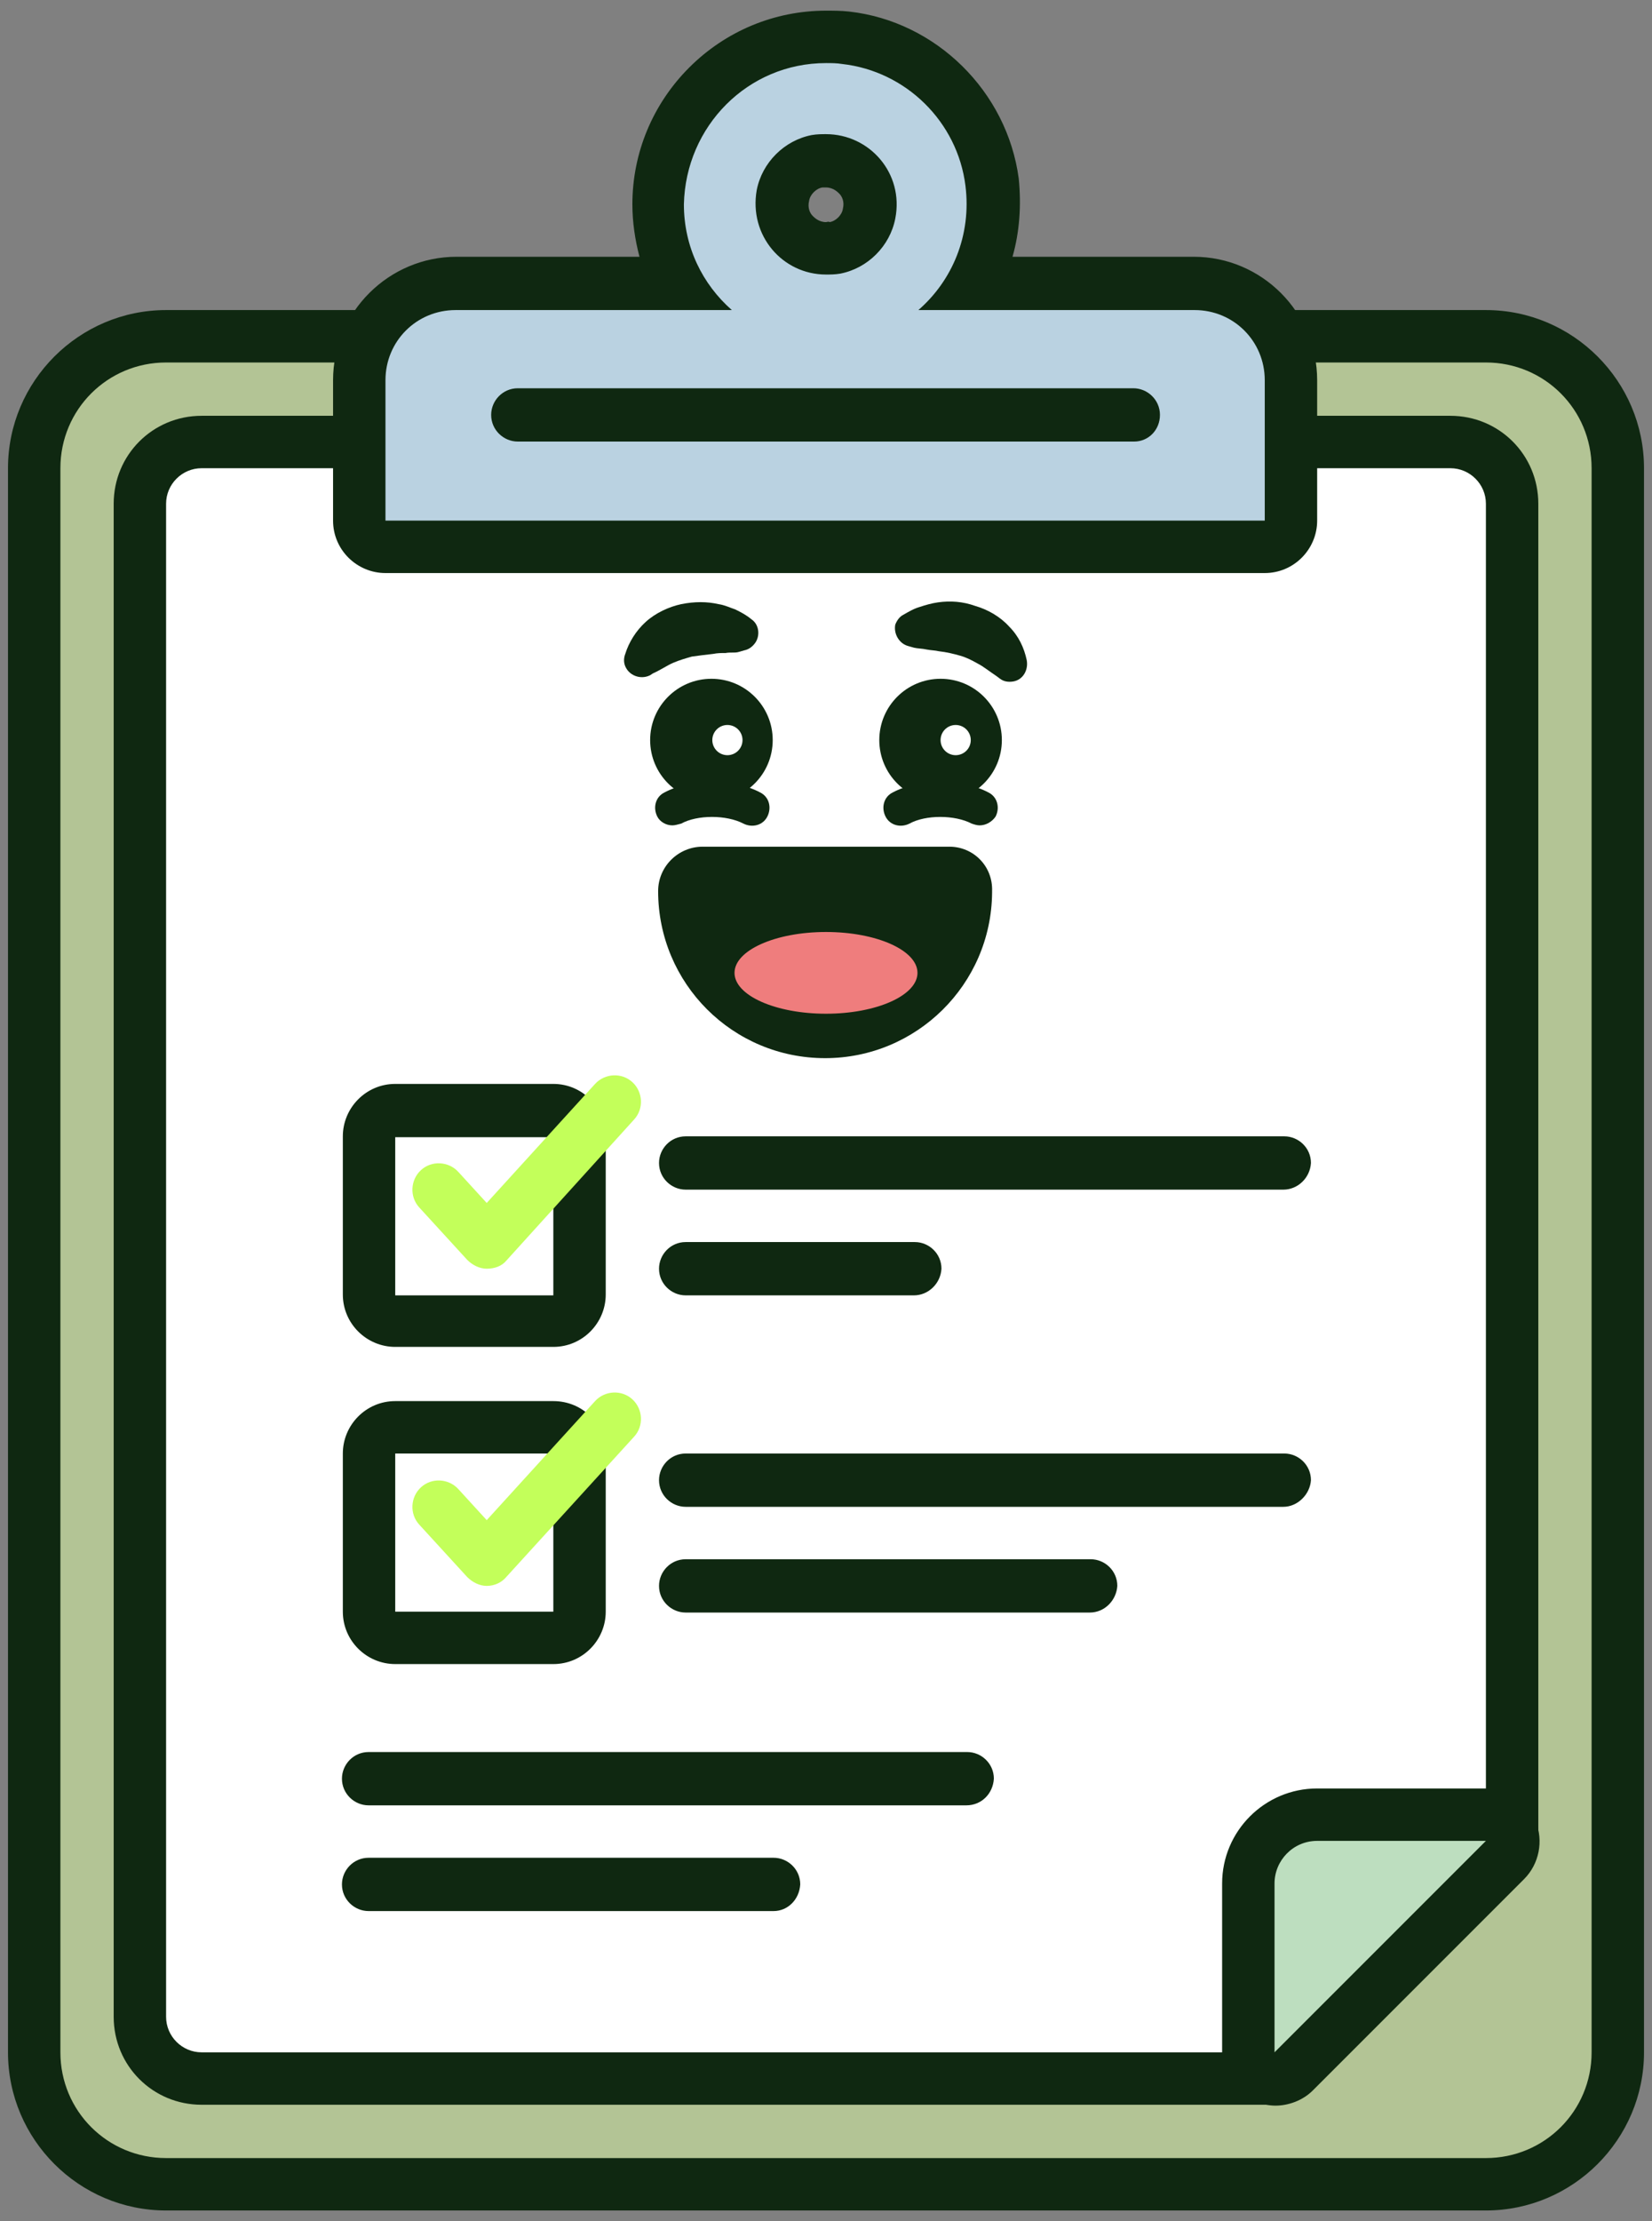 <svg xmlns="http://www.w3.org/2000/svg" width="186" height="250" viewBox="0 0 186 250" fill="none"><rect x="0" y="0" width="186" height="250" fill="#808080" stroke="none"/><path d="M18.7 245.8C10.5 245.8 3.8 239.1 3.8 230.9V52.7C3.8 44.5 10.5 37.8 18.7 37.8H167.3C175.5 37.8 182.2 44.5 182.2 52.7V231C182.2 239.2 175.5 245.9 167.3 245.9H18.7V245.8Z" fill="#B3C495"></path><path d="M167.3 40.8C173.9 40.8 179.2 46.1 179.2 52.7V231C179.2 237.6 173.9 242.9 167.3 242.9H18.7C12.1 242.9 6.8 237.6 6.8 231V52.7C6.8 46.1 12.1 40.8 18.7 40.8H167.3ZM167.3 34.9H18.7C8.9 34.9 0.9 42.9 0.9 52.7V231C0.9 240.8 8.9 248.8 18.7 248.8H167.3C177.1 248.8 185.1 240.8 185.1 231V52.7C185.1 42.9 177.1 34.9 167.3 34.9Z" fill="#0F2811"></path><path d="M22.7 234C18.9 234 15.8 230.9 15.8 227.1V56.7C15.8 52.9 18.9 49.8 22.7 49.8H163.3C167.1 49.8 170.2 52.9 170.2 56.7V207.3C170.2 208.1 169.9 208.8 169.3 209.4L145.5 233.2C144.9 233.8 144.2 234.1 143.4 234.1H22.7V234Z" fill="white"></path><path d="M163.3 52.7C165.5 52.7 167.3 54.5 167.3 56.7V207.3L143.5 231H22.7C20.5 231 18.7 229.2 18.7 227V56.7C18.7 54.5 20.5 52.7 22.7 52.7H163.3ZM163.3 46.8H22.7C17.2 46.8 12.8 51.2 12.8 56.7V227C12.8 232.5 17.2 236.9 22.7 236.9H143.5C145.1 236.9 146.6 236.3 147.7 235.2L171.5 211.4C172.6 210.3 173.2 208.8 173.2 207.2V56.7C173.2 51.2 168.8 46.8 163.3 46.8Z" fill="#0F2811"></path><path d="M143.5 234C143.1 234 142.7 233.9 142.4 233.8C141.3 233.3 140.6 232.3 140.6 231.1V212.1C140.6 207.8 144.1 204.4 148.3 204.4H167.3C168.5 204.4 169.6 205.1 170 206.2C170.5 207.3 170.2 208.6 169.4 209.4L145.6 233.2C145 233.6 144.3 234 143.5 234Z" fill="#BDDEBF"></path><path d="M167.3 207.2L143.5 231V212C143.5 209.4 145.6 207.2 148.3 207.2H167.3ZM167.3 201.3H148.3C142.4 201.3 137.6 206.1 137.6 212V231C137.6 233.4 139 235.6 141.3 236.5C142 236.8 142.8 237 143.6 237C145.1 237 146.7 236.4 147.8 235.3L171.6 211.5C173.3 209.8 173.8 207.2 172.9 205C171.9 202.7 169.7 201.3 167.3 201.3Z" fill="#0F2811"></path><path d="M102.9 145.8H77.2C75.6 145.8 74.2 144.5 74.2 142.8C74.2 141.2 75.5 139.8 77.2 139.8H103C104.6 139.8 106 141.1 106 142.8C105.9 144.5 104.5 145.8 102.9 145.8Z" fill="#0F2811"></path><path d="M144.5 133.9H77.2C75.6 133.9 74.2 132.6 74.2 130.9C74.2 129.3 75.5 127.9 77.2 127.9H144.6C146.2 127.9 147.6 129.2 147.6 130.9C147.5 132.6 146.1 133.9 144.5 133.9Z" fill="#0F2811"></path><path d="M43.5 61.6C41.9 61.6 40.5 60.3 40.5 58.6V42.8C40.5 36.8 45.4 31.9 51.4 31.9H76.4C74.9 29.2 74.1 26.1 74.1 23C74.1 12.6 82.5 4.2 92.9 4.2C93.6 4.2 94.3 4.2 95 4.3C103.5 5.2 110.4 12.1 111.5 20.5C112 24.5 111.2 28.5 109.4 31.9H134.4C140.4 31.9 145.3 36.8 145.3 42.8V58.6C145.3 60.2 144 61.6 142.3 61.6H43.5ZM93 18C92.7 18 92.3 18 92 18.1C90.1 18.5 88.5 20 88.1 22C87.8 23.5 88.2 25 89.1 26.2C90 27.3 91.4 28 92.9 28C93.2 28 93.6 28 93.9 27.9C95.8 27.5 97.4 26 97.8 24C98.1 22.5 97.7 21 96.8 19.8C95.9 18.7 94.5 18 93 18Z" fill="#BAD2E1"></path><path d="M93 7.1C93.6 7.1 94.2 7.1 94.8 7.2C102 8 107.8 13.7 108.7 20.9C109.4 26.5 107.2 31.6 103.4 34.9H134.5C138.9 34.9 142.4 38.4 142.4 42.8V58.6H43.4V42.8C43.4 38.4 46.9 34.9 51.3 34.9H82.4C79.1 32 77 27.8 77 23C77.2 14.2 84.2 7.1 93 7.1ZM93 30.9C93.5 30.9 94 30.9 94.6 30.8C97.7 30.2 100.2 27.7 100.8 24.6C101.8 19.5 97.9 15.1 93 15.1C92.5 15.1 92 15.1 91.4 15.2C88.3 15.8 85.8 18.3 85.2 21.4C84.3 26.5 88.1 30.9 93 30.9ZM93 1.2C87.2 1.2 81.7 3.5 77.6 7.6C73.5 11.7 71.2 17.2 71.2 23C71.2 25 71.5 27 72 28.9H51.4C43.8 28.9 37.5 35.1 37.5 42.8V58.6C37.5 61.9 40.2 64.5 43.4 64.5H142.4C145.7 64.5 148.3 61.8 148.3 58.6V42.8C148.3 35.2 142.1 28.9 134.4 28.9H114C114.8 26.1 115 23.1 114.7 20.1C113.4 10.3 105.4 2.4 95.6 1.3C94.7 1.2 93.8 1.2 93 1.2ZM93 25C92.2 25 91.7 24.5 91.5 24.3C91.2 24 90.9 23.4 91.1 22.6C91.2 21.9 91.9 21.2 92.6 21.1C92.8 21.1 92.9 21.1 93 21.1C93.8 21.1 94.3 21.6 94.5 21.8C94.8 22.1 95.1 22.7 94.9 23.5C94.8 24.2 94.1 24.9 93.4 25C93.3 24.9 93.1 25 93 25Z" fill="#0F2811"></path><path d="M127.7 49.7H58.3C56.7 49.7 55.3 48.4 55.3 46.7C55.3 45.1 56.6 43.7 58.3 43.7H127.6C129.2 43.7 130.6 45 130.6 46.7C130.6 48.4 129.3 49.7 127.7 49.7Z" fill="#0F2811"></path><path d="M44.5 148.8C42.9 148.8 41.5 147.5 41.5 145.8V128C41.5 126.4 42.8 125 44.5 125H62.3C63.9 125 65.3 126.3 65.3 128V145.8C65.3 147.4 64 148.8 62.3 148.8H44.5Z" fill="white"></path><path d="M62.3 128V145.8H44.5V128H62.3ZM62.3 122H44.5C41.2 122 38.6 124.7 38.6 127.9V145.7C38.6 149 41.3 151.6 44.5 151.6H62.3C65.6 151.6 68.2 148.9 68.2 145.7V128C68.2 124.7 65.6 122 62.3 122Z" fill="#0F2811"></path><path d="M54.8 142.8C54 142.8 53.2 142.4 52.6 141.8L47.2 135.9C46.1 134.7 46.2 132.8 47.4 131.7C48.6 130.6 50.5 130.7 51.6 131.9L54.8 135.4L67 122C68.1 120.8 70 120.7 71.2 121.8C72.4 122.9 72.5 124.8 71.4 126L57 141.9C56.5 142.5 55.7 142.8 54.8 142.8Z" fill="#C3FF5A"></path><path d="M122.7 181.5H77.2C75.6 181.5 74.2 180.2 74.2 178.5C74.2 176.9 75.5 175.5 77.2 175.5H122.8C124.4 175.5 125.8 176.8 125.8 178.5C125.7 180.1 124.4 181.5 122.7 181.5Z" fill="#0F2811"></path><path d="M144.5 169.6H77.2C75.6 169.6 74.2 168.3 74.2 166.6C74.2 165 75.5 163.6 77.2 163.6H144.6C146.2 163.6 147.6 164.9 147.6 166.6C147.5 168.2 146.1 169.6 144.5 169.6Z" fill="#0F2811"></path><path d="M87.1 215.1H41.5C39.9 215.1 38.5 213.8 38.5 212.1C38.5 210.5 39.8 209.1 41.5 209.1H87.1C88.7 209.1 90.1 210.4 90.1 212.1C90 213.8 88.7 215.1 87.1 215.1Z" fill="#0F2811"></path><path d="M108.8 203.2H41.5C39.9 203.2 38.5 201.9 38.5 200.2C38.5 198.6 39.8 197.2 41.5 197.2H108.9C110.5 197.2 111.9 198.5 111.9 200.2C111.8 201.9 110.5 203.2 108.8 203.2Z" fill="#0F2811"></path><path d="M44.5 184.4C42.9 184.4 41.5 183.1 41.5 181.4V163.6C41.5 162 42.8 160.6 44.5 160.6H62.3C63.9 160.6 65.3 161.9 65.3 163.6V181.4C65.3 183 64 184.4 62.3 184.4H44.5Z" fill="white"></path><path d="M62.3 163.6V181.4H44.5V163.6H62.3ZM62.3 157.7H44.5C41.2 157.7 38.6 160.4 38.6 163.6V181.4C38.6 184.7 41.3 187.3 44.5 187.3H62.3C65.6 187.3 68.2 184.6 68.2 181.4V163.6C68.2 160.3 65.6 157.7 62.3 157.7Z" fill="#0F2811"></path><path d="M54.8 178.5C54 178.5 53.2 178.1 52.6 177.5L47.2 171.6C46.1 170.4 46.2 168.5 47.4 167.4C48.6 166.3 50.5 166.4 51.6 167.6L54.8 171.1L67 157.7C68.1 156.5 70 156.4 71.2 157.5C72.4 158.6 72.5 160.5 71.4 161.7L57 177.5C56.5 178.1 55.7 178.5 54.8 178.5Z" fill="#C3FF5A"></path><path d="M110.3 92.9C110 92.9 109.7 92.8 109.4 92.7C107.5 91.7 104.2 91.7 102.4 92.7C101.4 93.2 100.2 92.9 99.7 91.9C99.2 90.9 99.5 89.7 100.5 89.2C103.5 87.6 108.3 87.6 111.3 89.2C112.3 89.7 112.6 90.9 112.1 91.9C111.7 92.5 111 92.9 110.3 92.9Z" fill="#0F2811"></path><path d="M105.9 90.2C109.711 90.2 112.8 87.111 112.8 83.3C112.8 79.489 109.711 76.4 105.9 76.4C102.089 76.4 99 79.489 99 83.3C99 87.111 102.089 90.2 105.9 90.2Z" fill="#0F2811"></path><path d="M107.6 85C108.539 85 109.3 84.239 109.3 83.3C109.3 82.361 108.539 81.6 107.6 81.6C106.661 81.6 105.9 82.361 105.9 83.3C105.9 84.239 106.661 85 107.6 85Z" fill="white"></path><path d="M101.7 69.2C102.4 68.8 102.9 68.5 103.6 68.3C104.2 68.1 104.9 67.9 105.6 67.8C107 67.6 108.4 67.7 109.8 68.2C111.2 68.6 112.6 69.4 113.6 70.5C114.7 71.6 115.3 72.9 115.6 74.3C115.8 75.4 115.2 76.5 114.1 76.7C113.5 76.8 113 76.7 112.6 76.4L112.2 76.1C111.3 75.5 110.7 75 110.1 74.7C109.4 74.3 108.8 74 108.1 73.8C107.4 73.6 106.6 73.4 105.7 73.3C105.3 73.2 104.8 73.2 104.3 73.1C103.9 73 103.3 73 102.9 72.9L102.2 72.7C101.2 72.4 100.6 71.3 100.8 70.3C101 69.8 101.3 69.4 101.7 69.2Z" fill="#0F2811"></path><path d="M75.7 92.9C75 92.9 74.3 92.5 74 91.9C73.5 90.9 73.8 89.7 74.8 89.2C77.8 87.6 82.6 87.6 85.6 89.2C86.6 89.7 86.9 90.9 86.4 91.9C85.9 92.9 84.7 93.2 83.7 92.7C81.8 91.7 78.5 91.7 76.7 92.7C76.3 92.8 76 92.9 75.7 92.9Z" fill="#0F2811"></path><path d="M80.1 90.2C83.911 90.2 87 87.111 87 83.3C87 79.489 83.911 76.4 80.1 76.4C76.289 76.4 73.2 79.489 73.2 83.3C73.2 87.111 76.289 90.2 80.1 90.2Z" fill="#0F2811"></path><path d="M81.9 85C82.839 85 83.6 84.239 83.6 83.3C83.6 82.361 82.839 81.6 81.9 81.6C80.961 81.6 80.2 82.361 80.2 83.3C80.2 84.239 80.961 85 81.9 85Z" fill="white"></path><path d="M83.1 73.4C82.7 73.5 82.2 73.4 81.7 73.5C81.2 73.5 80.8 73.5 80.3 73.6C79.4 73.7 78.6 73.8 77.9 73.9C77.2 74.1 76.5 74.3 75.8 74.6C75.1 74.9 74.4 75.4 73.5 75.8L73.2 76C72.2 76.5 71 76.1 70.5 75.2C70.2 74.7 70.2 74.1 70.4 73.6C70.8 72.3 71.6 71 72.7 70C73.8 69 75.3 68.3 76.7 68C78.2 67.7 79.6 67.7 80.9 68C81.6 68.1 82.2 68.4 82.8 68.6C83.4 68.9 84 69.2 84.6 69.7C85.5 70.3 85.6 71.6 85 72.4C84.7 72.8 84.3 73.1 83.8 73.2L83.1 73.4Z" fill="#0F2811"></path><path d="M93 116.6C84 116.6 76.7 109.3 76.7 100.3C76.7 98.9 77.8 97.8 79.2 97.8H106.9C108.3 97.8 109.4 98.9 109.4 100.3C109.3 109.2 102 116.6 93 116.6Z" fill="#0F2811"></path><path d="M106.9 100.2C106.9 107.9 100.7 114.1 93 114.1C85.3 114.1 79.1 107.9 79.1 100.2H106.9ZM106.9 95.3H79.1C76.4 95.3 74.1 97.5 74.1 100.3C74.1 110.7 82.5 119.1 92.9 119.1C103.2 119.1 111.6 110.8 111.7 100.5C111.7 100.4 111.7 100.4 111.7 100.3C111.8 97.5 109.6 95.3 106.9 95.3Z" fill="#0F2811"></path><path d="M93 114.1C98.689 114.1 103.3 112.041 103.3 109.5C103.3 106.959 98.689 104.9 93 104.9C87.311 104.9 82.7 106.959 82.7 109.5C82.7 112.041 87.311 114.1 93 114.1Z" fill="#EF7D7D"></path></svg>